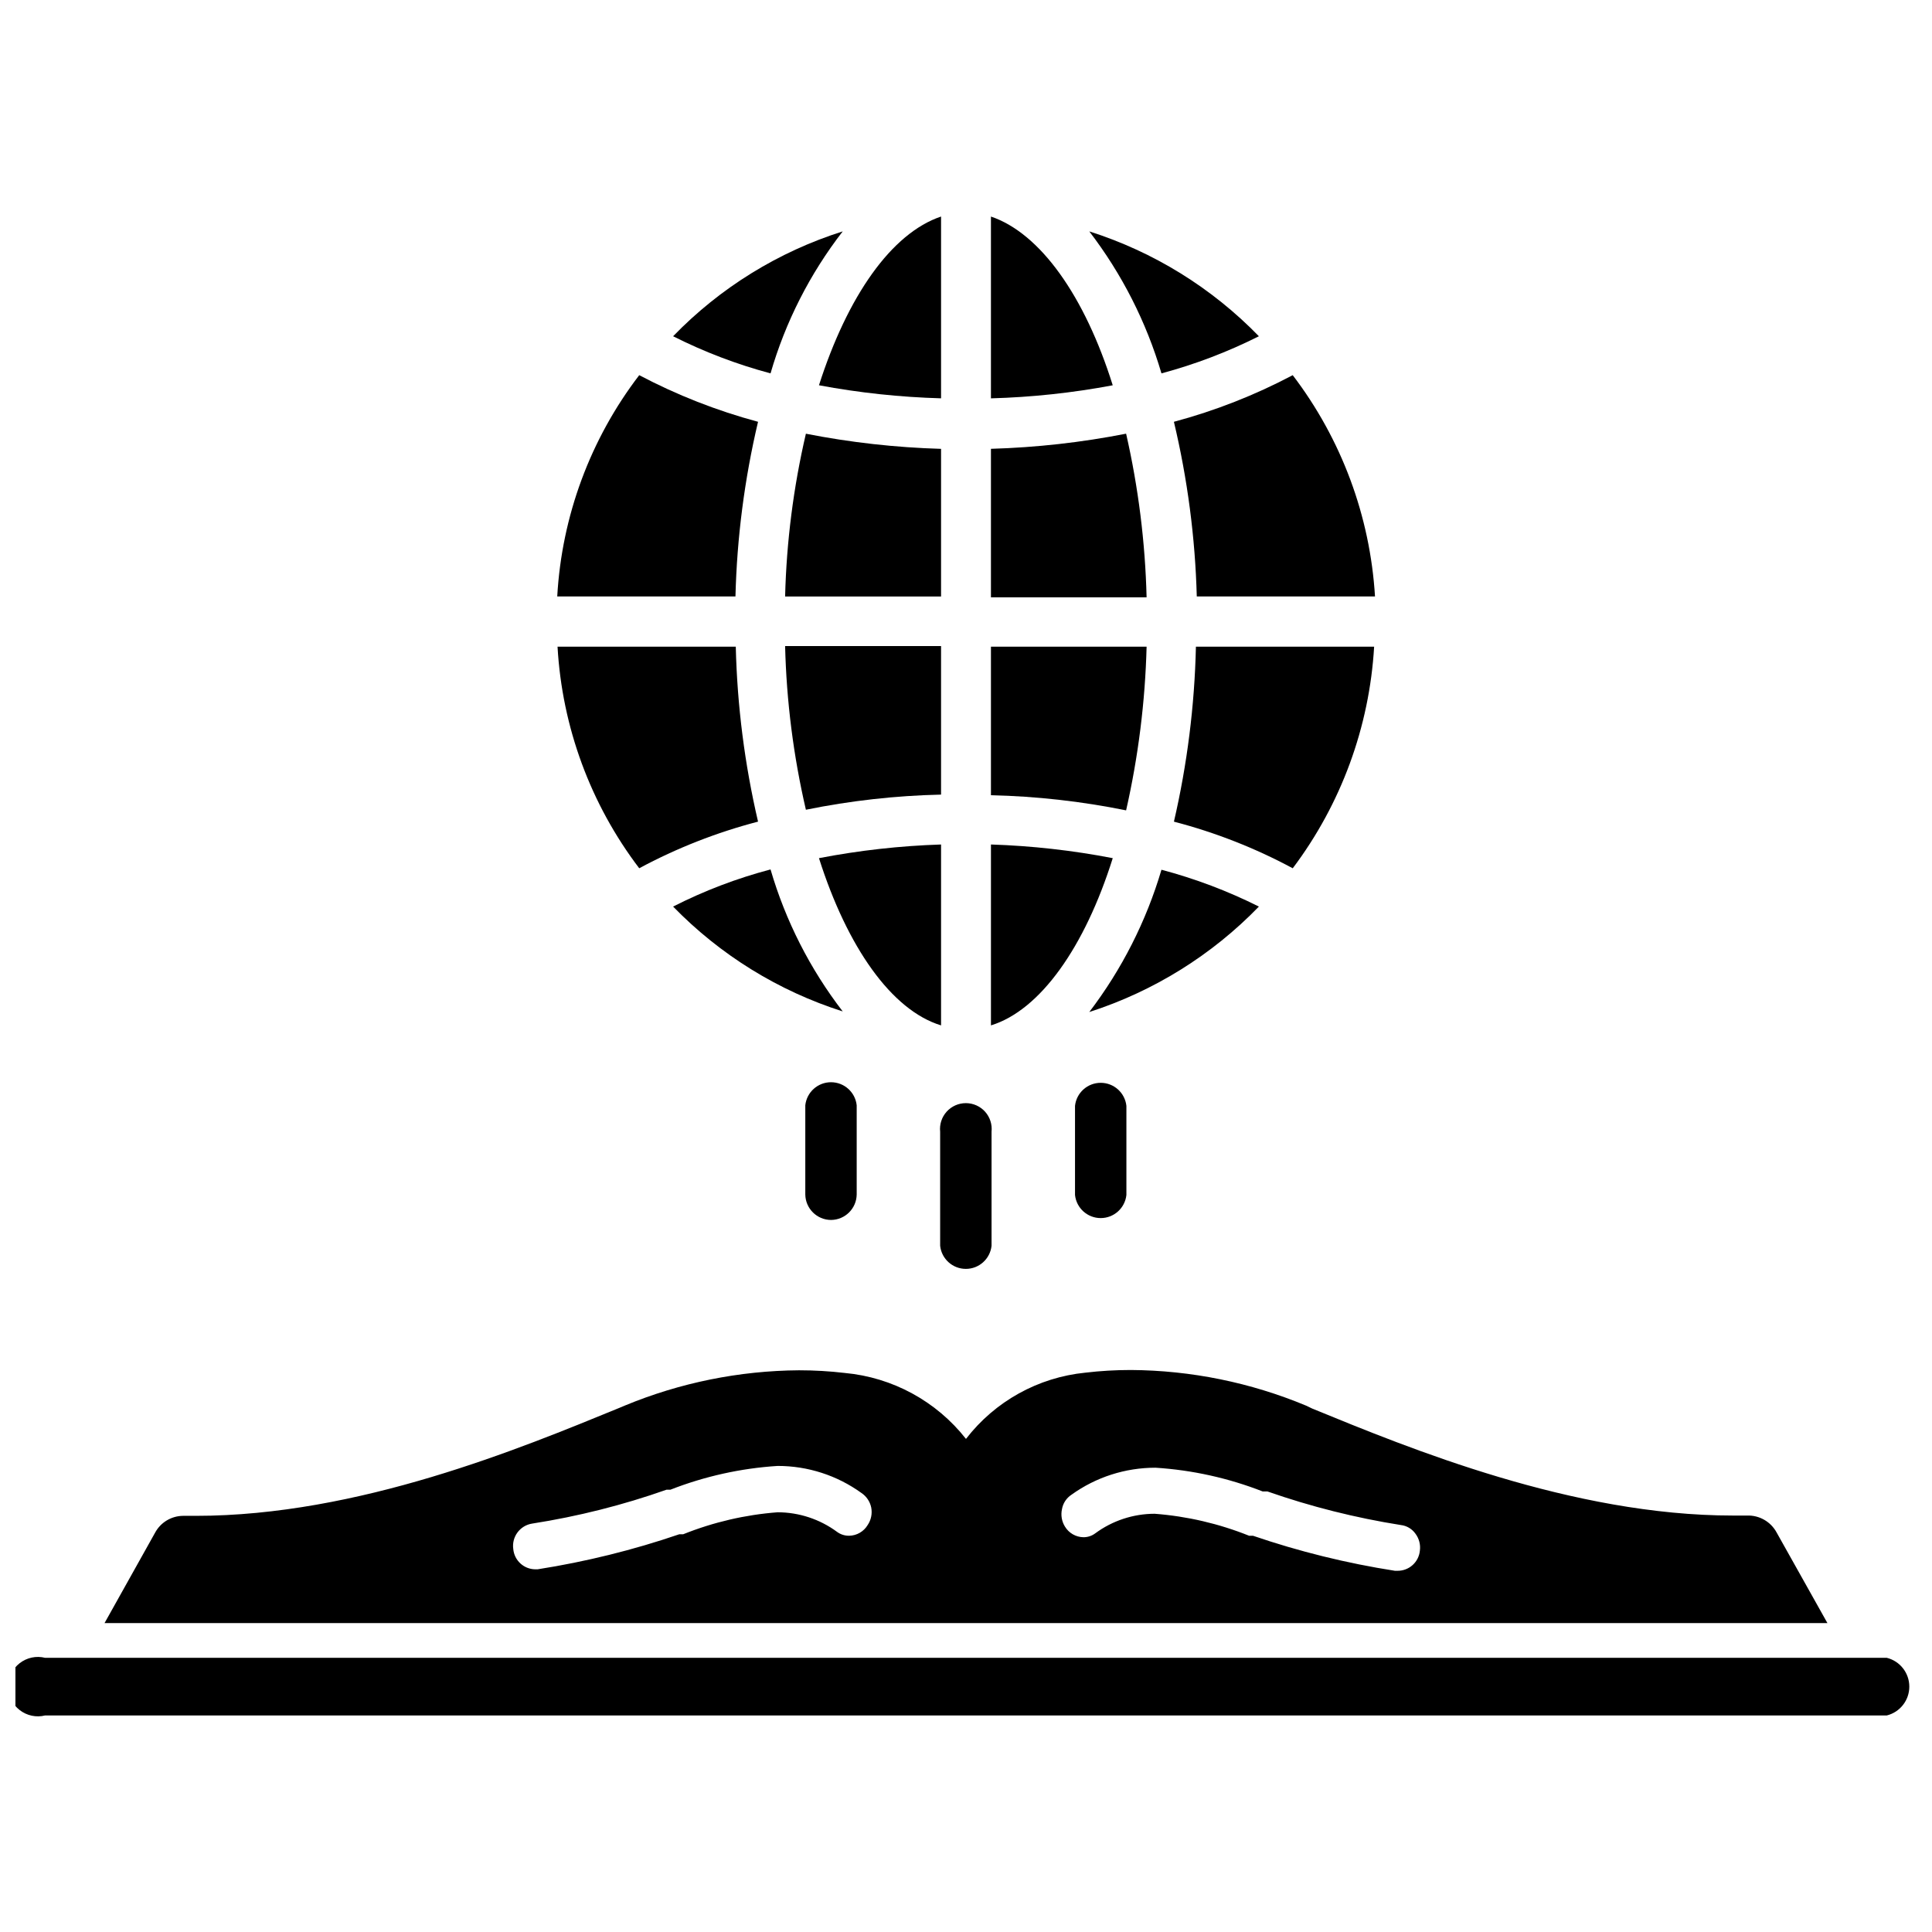 <?xml version="1.0" encoding="UTF-8"?>
<!-- Uploaded to: ICON Repo, www.svgrepo.com, Generator: ICON Repo Mixer Tools -->
<svg width="800px" height="800px" version="1.1" viewBox="144 144 512 512" xmlns="http://www.w3.org/2000/svg">
 <defs>
  <clipPath id="a">
   <path d="m148.09 583h501.91v16h-501.91z"/>
  </clipPath>
 </defs>
 <path d="m508.16 315.38h-47.23c-0.352 15.613-2.305 31.148-5.828 46.367 10.953 2.848 21.523 6.996 31.488 12.355 12.82-17.02 20.32-37.449 21.57-58.723z"/>
 <path d="m451.8 374.49c-4.027 13.629-10.508 26.41-19.129 37.707 17.051-5.484 32.488-15.082 44.949-27.945-8.25-4.129-16.902-7.402-25.82-9.762z"/>
 <path d="m438.89 371.42c-10.645-2.059-21.438-3.269-32.277-3.621v47.941c13.07-4.016 24.879-20.781 32.277-44.32z"/>
 <path d="m447.86 315.38h-41.25v39.359c12.035 0.277 24.023 1.621 35.82 4.016 3.231-14.246 5.051-28.773 5.43-43.375z"/>
 <path d="m393.39 415.74v-47.941c-10.863 0.352-21.684 1.562-32.355 3.621 7.481 23.539 19.207 40.305 32.355 44.32z"/>
 <path d="m357.57 358.59c11.797-2.398 23.785-3.742 35.82-4.012v-39.359h-41.328c0.359 14.605 2.207 29.141 5.508 43.371z"/>
 <path d="m322.38 384.25c12.469 12.82 27.91 22.367 44.949 27.789-8.66-11.242-15.148-24.004-19.129-37.629-8.93 2.352-17.586 5.652-25.82 9.84z"/>
 <path d="m344.89 361.74c-3.551-15.215-5.527-30.75-5.902-46.367h-47.234c1.199 21.293 8.738 41.746 21.648 58.723 9.969-5.356 20.539-9.504 31.488-12.355z"/>
 <path d="m344.89 255.78c-10.922-2.938-21.484-7.082-31.488-12.355-12.961 16.926-20.531 37.359-21.727 58.645h47.23c0.391-15.594 2.398-31.105 5.984-46.289z"/>
 <path d="m367.33 205.32c-17.055 5.391-32.5 14.941-44.949 27.789 8.246 4.16 16.898 7.457 25.82 9.84 3.945-13.641 10.434-26.406 19.129-37.629z"/>
 <path d="m393.39 262.95c-12.031-0.348-24.012-1.691-35.82-4.012-3.297 14.152-5.144 28.605-5.508 43.137h41.328z"/>
 <path d="m393.39 249.56v-48.176c-13.145 4.41-24.797 21.098-32.355 44.715 10.68 2 21.496 3.156 32.355 3.461z"/>
 <path d="m406.61 201.39v48.176c10.836-0.297 21.629-1.453 32.277-3.461-7.398-23.617-19.207-40.305-32.277-44.715z"/>
 <path d="m442.43 258.93c-11.809 2.32-23.789 3.664-35.82 4.012v39.359h41.25v0.004c-0.363-14.605-2.184-29.137-5.43-43.375z"/>
 <path d="m477.62 233.11c-12.461-12.832-27.902-22.379-44.949-27.789 8.637 11.258 15.121 24.016 19.129 37.629 8.918-2.394 17.57-5.691 25.82-9.84z"/>
 <path d="m461.16 302.07h47.23c-1.289-21.277-8.879-41.695-21.805-58.645-9.996 5.285-20.559 9.434-31.488 12.355 3.613 15.18 5.644 30.691 6.062 46.289z"/>
 <g clip-path="url(#a)">
  <path d="m644.03 583.34h-488.07c-2.352-0.59-4.844-0.062-6.754 1.43-1.914 1.488-3.031 3.781-3.031 6.203 0 2.426 1.117 4.715 3.031 6.207 1.91 1.492 4.402 2.019 6.754 1.43h488.07c3.504-0.879 5.957-4.023 5.957-7.637 0-3.609-2.453-6.758-5.957-7.633z"/>
 </g>
 <path d="m614.82 550.12c-1.555-2.871-4.606-4.609-7.871-4.484h-3.699c-42.586 0-85.727-17.789-111.47-28.34l-1.652-0.789c-14.719-6.137-30.496-9.344-46.445-9.445-4.023 0-8.047 0.234-12.043 0.707-12.516 1.242-23.965 7.594-31.645 17.555-7.848-9.992-19.465-16.312-32.121-17.477-4.023-0.473-8.07-0.707-12.121-0.707-15.863 0.113-31.555 3.293-46.207 9.367l-1.496 0.629c-26.137 10.707-69.117 28.578-112.18 28.578h-3.383c-3.102 0.035-5.938 1.754-7.398 4.484l-13.383 23.934h456.58zm-240.88-1.969c-1.031 1.723-2.875 2.793-4.879 2.836-1.16 0.023-2.293-0.336-3.231-1.023-4.559-3.363-10.074-5.184-15.742-5.195-8.594 0.652-17.035 2.617-25.031 5.824h-1.023c-12.227 4.18-24.789 7.285-37.551 9.289h-0.707c-3-0.066-5.469-2.367-5.75-5.352-0.469-3.258 1.785-6.285 5.039-6.769 12.113-1.895 24.023-4.898 35.582-8.977h1.023c9.09-3.555 18.676-5.68 28.418-6.297 7.969-0.008 15.738 2.5 22.199 7.164 1.34 0.895 2.269 2.281 2.598 3.856 0.312 1.613-0.027 3.285-0.945 4.644zm140.44 12.121h-0.707v0.004c-12.789-1.996-25.383-5.102-37.629-9.289h-1.023c-8-3.207-16.441-5.172-25.035-5.824-5.664 0.008-11.184 1.828-15.742 5.195-0.91 0.676-2.016 1.035-3.148 1.023-2.008-0.043-3.852-1.113-4.883-2.836-0.84-1.363-1.121-3-0.785-4.566 0.266-1.578 1.176-2.977 2.519-3.856 6.488-4.668 14.281-7.172 22.277-7.164 9.742 0.617 19.328 2.742 28.418 6.297h1.258c11.492 4.016 23.324 6.992 35.348 8.895 1.551 0.18 2.953 1.012 3.856 2.285 0.965 1.281 1.391 2.894 1.18 4.488-0.285 3.043-2.844 5.363-5.902 5.352z"/>
 <path d="m428.89 437.07v23.617c0.371 3.481 3.309 6.117 6.809 6.117 3.496 0 6.434-2.637 6.809-6.117v-23.617c-0.375-3.477-3.312-6.113-6.809-6.113-3.5 0-6.438 2.637-6.809 6.113z"/>
 <path d="m393.15 474.15c0.375 3.481 3.312 6.117 6.812 6.117 3.496 0 6.434-2.637 6.809-6.117v-30.227c0.207-1.934-0.418-3.863-1.715-5.312-1.301-1.445-3.152-2.269-5.094-2.269-1.945 0-3.797 0.824-5.098 2.269-1.297 1.449-1.922 3.379-1.715 5.312z"/>
 <path d="m364.26 467.3c3.723-0.043 6.731-3.051 6.773-6.769v-23.617c-0.375-3.477-3.312-6.113-6.812-6.113-3.496 0-6.434 2.637-6.809 6.113v23.617c0.043 3.75 3.098 6.769 6.848 6.769z"/>
</svg>